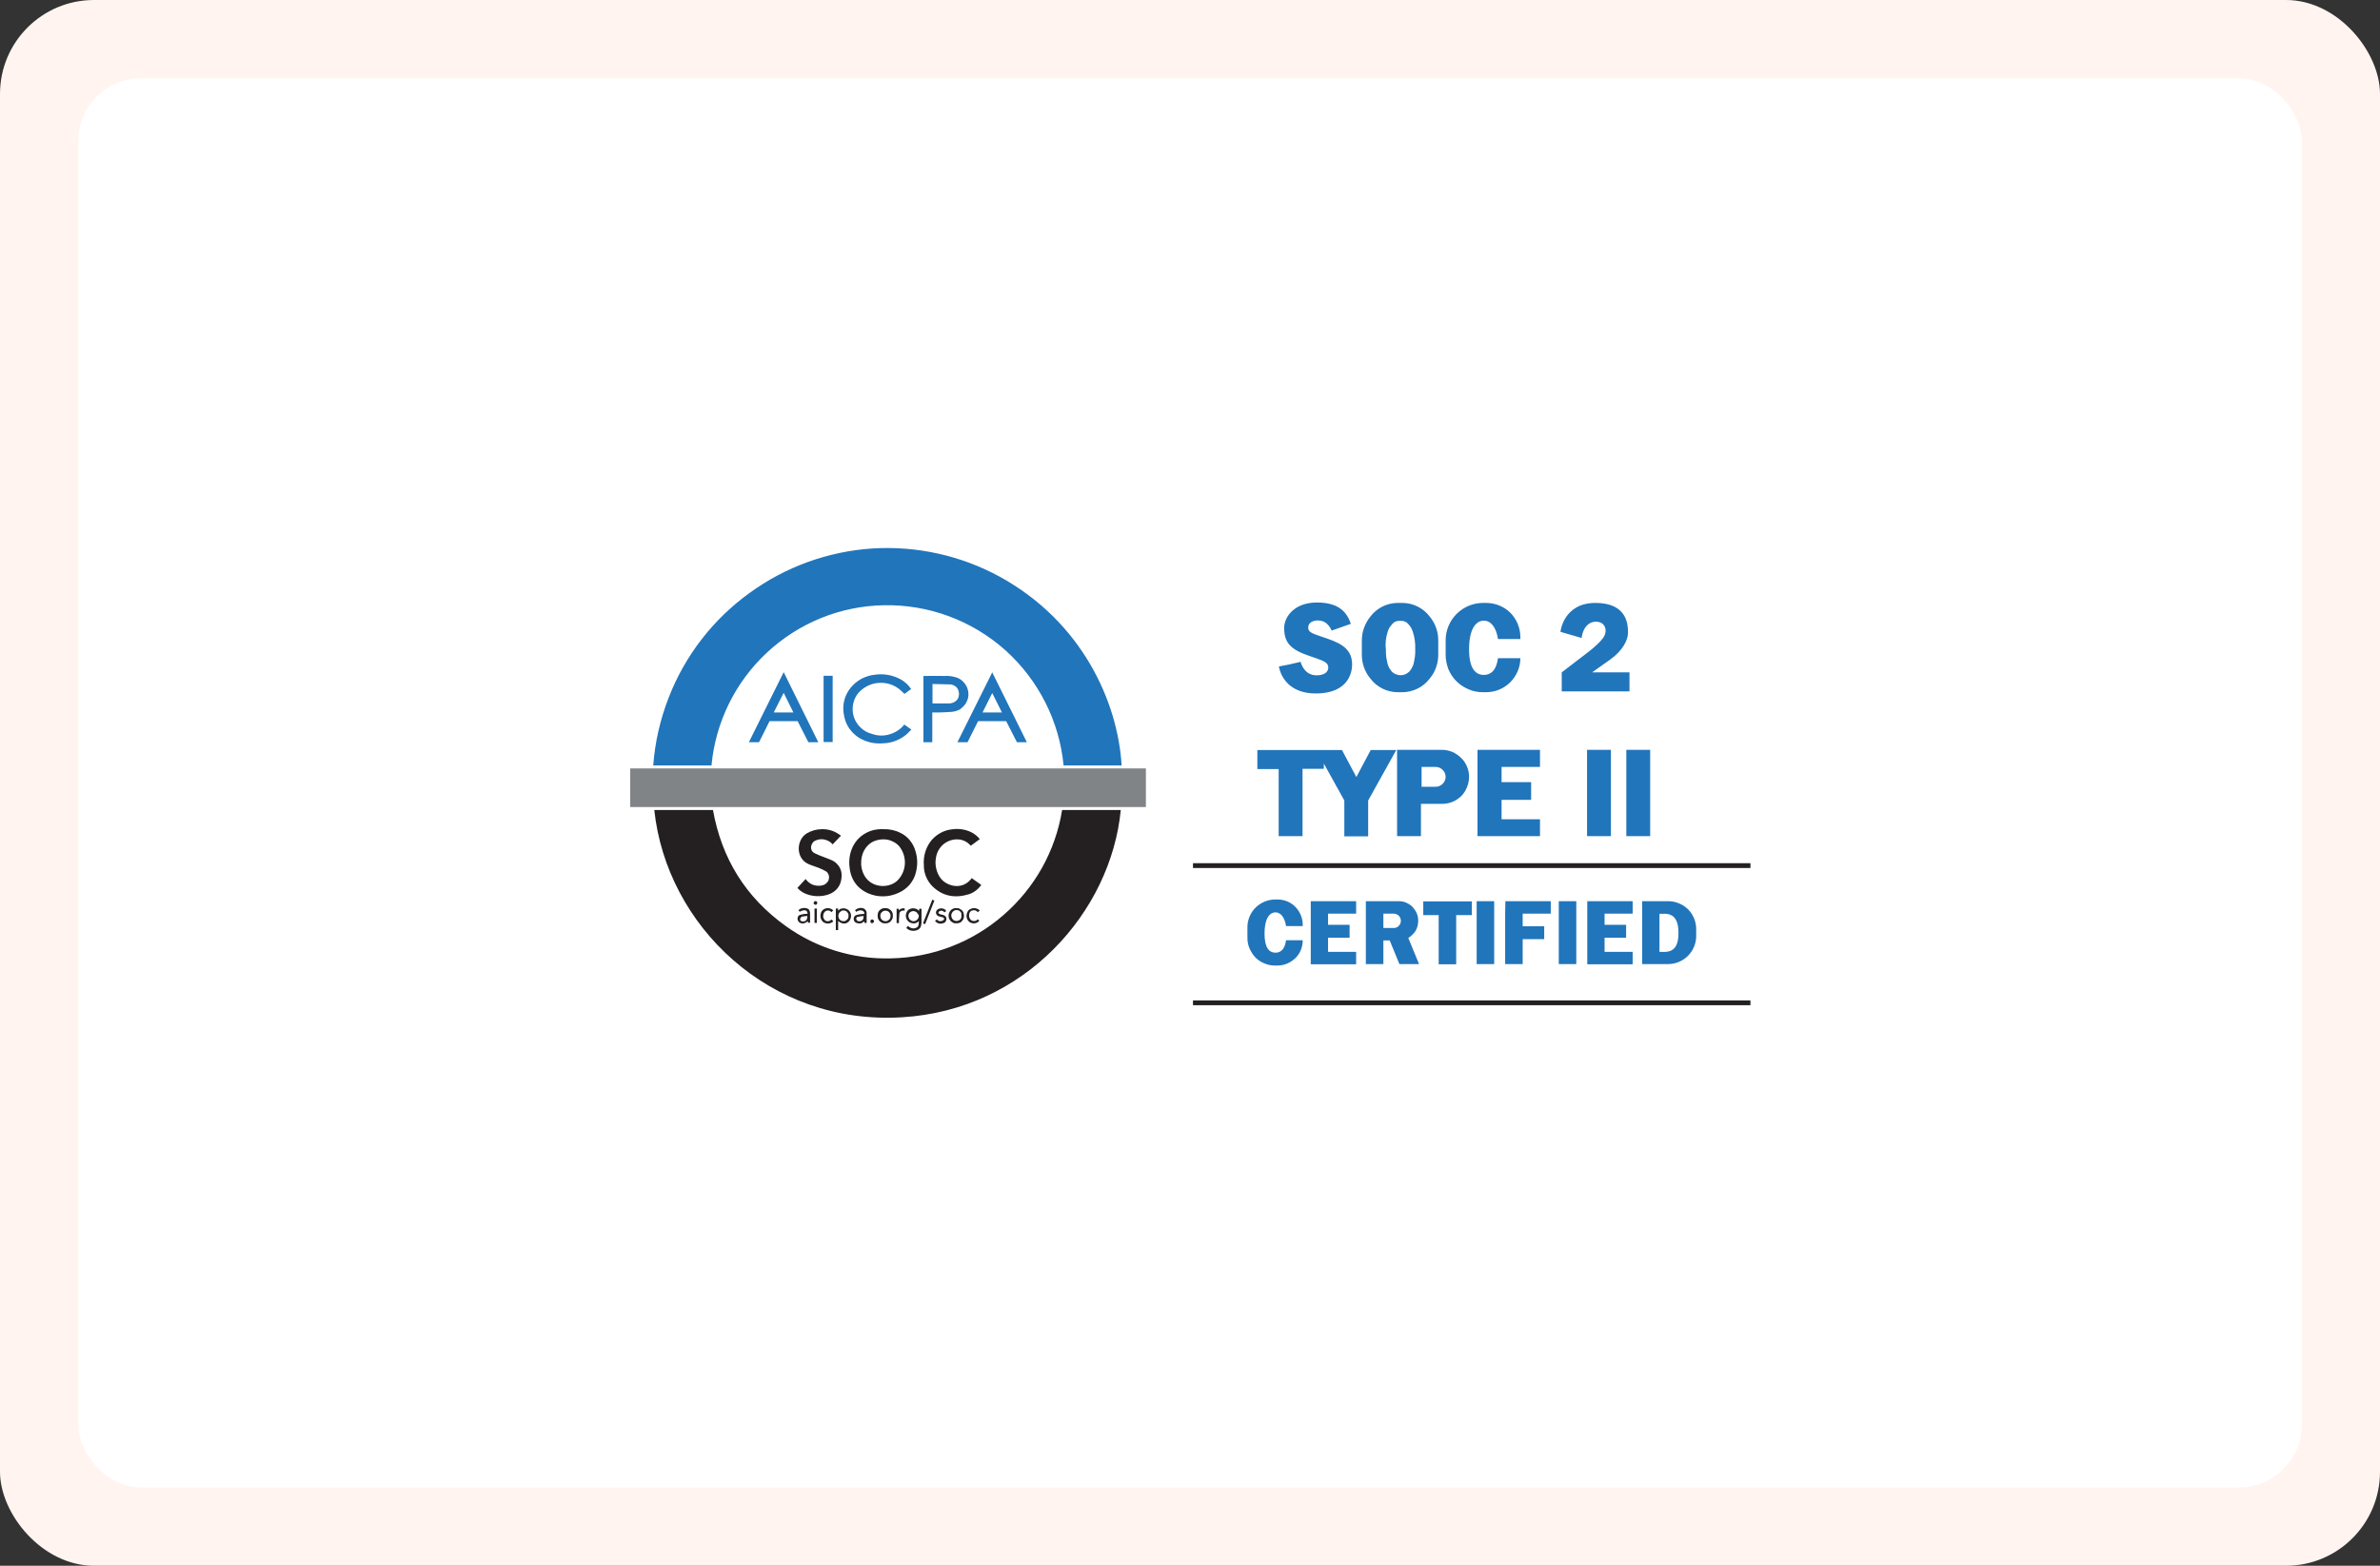<svg width="608" height="400" viewBox="0 0 608 400" fill="none" xmlns="http://www.w3.org/2000/svg">
<rect x="0" y="0" width="608" height="400" fill="#333333" stroke="none"/>
<rect width="608" height="400" rx="24" fill="#FFF4F0"/>
<rect x="20" y="20" width="568" height="360" rx="16" fill="white"/>
<path d="M255.421 147.342C245.445 141.896 234.175 139.415 222.851 140.116C211.527 140.871 200.635 144.807 191.468 151.494C182.139 158.234 174.967 167.509 170.815 178.24C168.658 183.794 167.31 189.617 166.879 195.549H181.762C182.786 184.495 187.855 174.195 195.997 166.646C204.14 159.097 214.763 154.783 225.871 154.621C237.248 154.406 248.303 158.504 256.823 166.107C265.288 173.71 270.627 184.225 271.705 195.549H286.534C285.564 179.318 276.451 158.881 255.421 147.342ZM230.939 185.196C229.969 186.382 228.675 187.191 227.165 187.622C225.709 188.054 224.145 188 222.689 187.461C221.611 187.191 220.64 186.652 219.831 185.843C219.022 185.088 218.429 184.117 218.106 183.093C217.782 182.068 217.728 180.936 217.944 179.857C218.16 178.779 218.645 177.754 219.346 176.946C220.64 175.544 222.42 174.627 224.361 174.465C226.302 174.303 228.189 174.843 229.699 176.029C230.185 176.406 230.616 176.838 231.047 177.269C231.587 176.892 232.126 176.46 232.773 176.029C232.072 175.004 231.155 174.142 230.077 173.548C228.082 172.47 225.817 172.039 223.552 172.362C222.366 172.47 221.179 172.847 220.101 173.387C219.022 173.98 218.106 174.735 217.351 175.651C216.596 176.568 216.057 177.593 215.733 178.725C215.41 179.857 215.356 181.044 215.517 182.176C215.679 183.632 216.218 185.088 217.081 186.274C217.944 187.461 219.13 188.431 220.478 189.024C222.096 189.779 223.929 190.049 225.709 189.887C227.866 189.833 229.969 188.97 231.64 187.568C232.072 187.191 232.395 186.76 232.827 186.382L230.993 185.088C230.993 185.088 230.993 185.142 230.939 185.196ZM244.582 189.617H247.17L249.866 184.225H257.038L259.788 189.617H262.323C259.357 183.632 256.445 177.7 253.479 171.769C250.514 177.7 247.548 183.632 244.582 189.617ZM250.999 182.014C251.808 180.343 252.67 178.725 253.479 177.053C254.342 178.725 255.151 180.397 255.96 182.014H250.999ZM191.306 189.617H193.894C194.811 187.838 195.728 186.005 196.59 184.225H203.762C204.679 186.005 205.596 187.838 206.512 189.617H209.047L200.203 171.715C197.238 177.7 194.272 183.632 191.306 189.617ZM197.669 182.014C198.478 180.343 199.341 178.725 200.203 176.999C201.066 178.725 201.875 180.343 202.684 182.014H197.669ZM246.685 179.75C247.062 179.156 247.332 178.455 247.386 177.754C247.44 177.053 247.332 176.298 247.062 175.651C246.793 175.004 246.361 174.411 245.822 173.926C245.283 173.441 244.636 173.117 243.935 172.955C243.126 172.74 242.263 172.632 241.401 172.686C239.675 172.632 237.949 172.686 236.17 172.686C236.062 172.686 235.954 172.686 235.9 172.686V189.617H238.165V182.014C238.758 182.014 239.298 182.014 239.837 182.014C240.915 181.96 242.048 181.96 243.126 181.853C243.827 181.799 244.528 181.583 245.175 181.259C245.768 180.828 246.308 180.343 246.685 179.75ZM244.852 178.132C244.69 178.617 244.366 178.995 243.935 179.264C243.504 179.534 243.018 179.696 242.533 179.696C241.131 179.75 239.675 179.696 238.219 179.696V174.735C239.729 174.789 241.185 174.789 242.641 174.843C243.018 174.843 243.396 174.95 243.719 175.112C244.043 175.274 244.366 175.544 244.582 175.867C244.798 176.191 244.906 176.568 244.959 176.946C245.013 177.377 244.959 177.808 244.852 178.132ZM210.395 189.564H212.713V172.632H210.395V189.564ZM363.536 233.78H367.527V246.345H372.002V233.78H375.992V230.275H363.59V233.78H363.536ZM377.233 246.291H381.708V230.222H377.233V246.291ZM398.209 246.291H402.684V230.222H398.209V246.291ZM384.512 233.403V236.638V239.928V246.291H388.988V239.928H394.488V236.638H388.988V233.403H396.16V230.222H384.566L384.512 233.403ZM405.488 233.403V236.261V239.55V243.163V246.345H417.082V243.163H409.91V239.55H415.41V236.261H409.91V233.403H417.082V230.222H405.488V233.403ZM334.849 246.345H346.443V243.163H339.271V239.55H344.771V236.261H339.271V233.403H346.443V230.222H334.849V246.345ZM426.141 230.222H419.508V246.291H426.141C428.028 246.291 429.862 245.536 431.21 244.188C432.558 242.84 433.313 241.006 433.313 239.119V237.339C433.313 235.452 432.558 233.619 431.21 232.271C429.862 230.976 428.028 230.222 426.141 230.222ZM423.93 243.163V233.457C425.494 233.457 428.783 232.756 428.783 238.31C428.837 243.81 425.548 243.163 423.93 243.163ZM362.296 235.236C362.296 234.589 362.188 233.942 361.919 233.295C361.649 232.702 361.271 232.163 360.84 231.677C360.355 231.192 359.816 230.869 359.222 230.599C358.629 230.329 357.982 230.222 357.281 230.222H348.923V246.291H353.399V240.251H355.016L357.497 246.291H362.512L359.762 239.604C360.517 239.173 361.164 238.526 361.649 237.771C362.08 237.016 362.296 236.153 362.296 235.236ZM356.041 237.07H353.399V233.403H356.041C356.526 233.403 357.012 233.619 357.335 233.942C357.659 234.266 357.874 234.751 357.874 235.236C357.874 235.722 357.659 236.207 357.335 236.531C357.012 236.908 356.526 237.07 356.041 237.07ZM326.653 213.613H332.746V196.412H338.192V195.064L343.423 204.5V213.667H349.516V204.5L356.688 191.613H350.163L346.497 198.515L342.83 191.613H321.207V196.466H326.653V213.613ZM393.41 195.926V191.559H377.448V213.613H393.41V209.299H383.596V204.338H391.145V199.809H383.596V195.926H393.41ZM326.383 229.79H325.79C323.903 229.79 322.123 230.545 320.775 231.839C319.427 233.187 318.672 234.967 318.672 236.854V239.604C318.672 240.521 318.834 241.438 319.211 242.3C319.589 243.163 320.074 243.918 320.721 244.619C321.368 245.266 322.177 245.805 323.04 246.129C323.903 246.506 324.819 246.668 325.736 246.668H326.329C328.055 246.668 329.673 245.967 330.913 244.781C332.153 243.594 332.8 241.923 332.8 240.197H328.54C328.217 242.57 327.138 243.379 325.844 243.379C324.28 243.379 323.04 242.246 323.04 238.472C323.04 234.751 324.28 233.079 325.844 233.079C327.084 233.079 328.163 234.212 328.54 236.584H332.8V236.261C332.8 234.535 332.099 232.864 330.913 231.677C329.78 230.491 328.109 229.79 326.383 229.79ZM378.85 176.838H379.659C381.978 176.838 384.189 175.921 385.806 174.303C387.424 172.686 388.395 170.475 388.395 168.156H382.679C382.248 171.338 380.792 172.416 379.066 172.416C376.963 172.416 375.291 170.852 375.291 165.837C375.291 160.823 376.963 158.558 379.066 158.558C380.738 158.558 382.194 160.068 382.679 163.249H388.395V162.764C388.395 160.445 387.478 158.234 385.86 156.563C384.243 154.945 381.978 154.028 379.659 154.028H378.85C376.316 154.028 373.889 155.053 372.11 156.832C370.331 158.612 369.306 161.038 369.306 163.573V167.293C369.306 168.534 369.576 169.774 370.007 170.96C370.492 172.092 371.193 173.171 372.056 174.034C372.919 174.896 373.997 175.597 375.13 176.083C376.316 176.622 377.556 176.838 378.85 176.838ZM372.595 203.961C372.811 203.799 373.027 203.637 373.188 203.476C373.242 203.422 373.296 203.422 373.296 203.368C373.458 203.206 373.566 203.098 373.674 202.936C373.728 202.883 373.836 202.775 373.889 202.667C373.997 202.559 374.051 202.451 374.105 202.343C374.213 202.235 374.321 202.074 374.375 201.912C374.968 200.887 375.291 199.647 375.291 198.461C375.291 197.544 375.13 196.681 374.752 195.819C374.429 195.01 373.889 194.201 373.242 193.608C372.595 192.961 371.84 192.475 371.032 192.098C370.223 191.774 369.306 191.559 368.389 191.559H356.904V213.613H362.997V205.363H368.335C369.953 205.363 371.409 204.878 372.595 203.961ZM363.159 200.941V195.926H366.772C367.419 195.926 368.066 196.196 368.551 196.681C369.036 197.167 369.306 197.814 369.306 198.461C369.306 199.108 369.036 199.755 368.551 200.24C368.066 200.726 367.419 200.995 366.772 200.995H363.159V200.941ZM411.528 191.559H405.434V213.613H411.528V191.559ZM415.464 213.613H421.557V191.559H415.464V213.613ZM357.065 176.838H358.252C359.6 176.838 360.894 176.514 362.134 175.921C363.321 175.328 364.399 174.465 365.208 173.387C366.664 171.661 367.419 169.504 367.419 167.293V163.573C367.419 161.362 366.664 159.205 365.208 157.479C364.399 156.401 363.321 155.538 362.134 154.945C360.948 154.352 359.6 154.028 358.252 154.028H357.065C355.717 154.028 354.369 154.352 353.183 154.945C351.997 155.538 350.918 156.401 350.109 157.479C348.707 159.205 347.899 161.362 347.899 163.573V167.293C347.899 169.504 348.653 171.661 350.109 173.387C350.918 174.465 351.997 175.328 353.183 175.921C354.369 176.514 355.717 176.838 357.065 176.838ZM354.531 161.308C354.639 160.93 354.801 160.607 354.962 160.337C355.016 160.283 355.016 160.229 355.07 160.176C355.124 160.122 355.178 160.014 355.232 159.96C355.286 159.906 355.286 159.852 355.34 159.798C355.394 159.744 355.448 159.69 355.502 159.636C355.556 159.582 355.61 159.528 355.61 159.475C355.663 159.421 355.717 159.367 355.771 159.313C355.825 159.259 355.825 159.259 355.879 159.205C355.987 159.151 356.095 159.043 356.149 158.989L356.203 158.935C356.311 158.881 356.364 158.827 356.472 158.827C356.526 158.827 356.526 158.774 356.58 158.774C356.688 158.72 356.742 158.72 356.85 158.666C356.904 158.666 356.904 158.666 356.958 158.666C357.065 158.666 357.173 158.612 357.281 158.612H357.335C357.443 158.612 357.551 158.612 357.713 158.612C357.82 158.612 357.982 158.612 358.09 158.612H358.144C358.252 158.612 358.36 158.666 358.467 158.666C358.467 158.666 358.521 158.666 358.575 158.666C358.683 158.666 358.737 158.72 358.845 158.774C358.899 158.774 358.899 158.774 358.953 158.827C359.061 158.881 359.115 158.935 359.222 158.935L359.276 158.989C359.384 159.043 359.492 159.151 359.546 159.205C359.6 159.259 359.6 159.259 359.654 159.313C359.708 159.367 359.762 159.421 359.816 159.475C359.869 159.528 359.923 159.582 359.923 159.636C359.977 159.69 360.031 159.744 360.085 159.798C360.139 159.852 360.193 159.906 360.193 159.96C360.247 160.014 360.301 160.122 360.355 160.176C360.409 160.229 360.409 160.283 360.463 160.337C360.624 160.661 360.786 160.984 360.894 161.308C361.379 162.764 361.595 164.274 361.541 165.837C361.595 167.078 361.433 168.318 361.11 169.558C361.11 169.612 361.11 169.612 361.11 169.666C361.056 169.828 361.002 169.936 360.948 170.043C360.84 170.313 360.678 170.637 360.57 170.852C360.57 170.852 360.57 170.906 360.517 170.906C360.463 171.014 360.409 171.122 360.301 171.176C360.301 171.176 360.301 171.176 360.301 171.23C360.247 171.338 360.139 171.391 360.085 171.499C359.869 171.715 359.6 171.931 359.33 172.092C359.276 172.146 359.222 172.146 359.115 172.2C359.061 172.2 359.007 172.254 359.007 172.254C358.953 172.254 358.899 172.308 358.845 172.308C358.791 172.308 358.737 172.362 358.629 172.362C358.575 172.362 358.521 172.362 358.521 172.416C358.414 172.416 358.36 172.47 358.252 172.47H358.198C358.09 172.47 357.982 172.47 357.82 172.47C357.713 172.47 357.551 172.47 357.443 172.47H357.389C357.281 172.47 357.227 172.47 357.119 172.416C357.065 172.416 357.012 172.416 357.012 172.362C356.958 172.362 356.904 172.308 356.796 172.308C356.742 172.308 356.688 172.254 356.634 172.254C356.58 172.254 356.526 172.2 356.472 172.2C356.418 172.2 356.364 172.146 356.257 172.092C355.987 171.931 355.717 171.769 355.502 171.499C355.448 171.445 355.34 171.338 355.286 171.23C355.286 171.23 355.286 171.23 355.286 171.176C355.232 171.068 355.178 171.014 355.07 170.906C355.07 170.906 355.07 170.852 355.016 170.852C354.855 170.583 354.747 170.313 354.639 170.043C354.585 169.936 354.531 169.774 354.477 169.666C354.477 169.666 354.477 169.612 354.477 169.558C354.154 168.372 353.992 167.078 354.046 165.837C353.83 164.328 354.046 162.764 354.531 161.308ZM336.305 172.524C333.285 172.524 332.369 169.558 332.261 169.073L329.241 169.774L326.707 170.259C327.246 173.117 329.565 177.161 336.143 177.161C344.609 177.161 345.418 171.553 345.418 169.774C345.418 165.19 341.643 164.004 337.491 162.602C334.903 161.739 334.202 161.416 334.202 160.283C334.202 159.151 335.281 158.504 336.629 158.504C338.408 158.504 339.433 159.475 340.188 161.092L345.095 159.367C344.124 156.563 342.237 153.92 336.413 153.92C330.589 153.92 328.055 157.641 328.055 160.445C328.055 164.328 329.888 165.999 334.472 167.563C337.869 168.749 339.325 169.073 339.325 170.583C339.271 171.715 338.3 172.524 336.305 172.524ZM408.562 158.935C410.234 159.421 410.449 161.146 409.91 162.332C409.371 163.573 407.052 165.568 405.92 166.431C404.14 167.779 398.964 171.769 398.964 171.769V176.622H416.273V171.769H406.729C406.729 171.769 408.131 170.798 411.366 168.48C414.601 166.161 415.895 163.465 415.895 161.631C415.895 159.798 415.842 154.028 407.591 154.028C399.341 154.028 398.64 161.416 398.64 161.416L404.032 162.98C404.626 158.881 407.322 158.558 408.562 158.935Z" fill="#2175BB"/>
<path d="M227.596 244.834C217.998 245.103 208.507 242.191 200.742 236.583C190.497 229.25 184.35 219.328 182.139 206.926H167.148C170.276 236.476 196.644 261.981 230.508 259.878C261.729 257.991 283.784 232.971 286.318 206.926H271.328C269.656 217.387 264.318 226.877 256.337 233.779C248.357 240.736 238.165 244.618 227.596 244.834ZM221.934 228.279C223.121 228.765 224.415 229.034 225.709 228.98C227.003 228.98 228.297 228.657 229.483 228.118C230.562 227.686 231.533 226.931 232.341 226.068C233.096 225.152 233.689 224.073 233.959 222.941C234.444 221.108 234.444 219.22 233.851 217.387C233.582 216.416 233.096 215.5 232.449 214.691C231.802 213.882 230.993 213.235 230.077 212.803C228.729 212.102 227.219 211.779 225.709 211.833C225.385 211.833 225.062 211.833 224.738 211.833C224.523 211.833 224.361 211.887 224.145 211.887C222.905 211.995 221.665 212.48 220.586 213.181C219.508 213.882 218.645 214.852 218.052 215.931C217.189 217.495 216.865 219.274 216.973 221C217.189 224.397 218.753 226.931 221.934 228.279ZM223.39 214.852C224.469 214.421 225.709 214.313 226.841 214.529C227.974 214.799 229.052 215.392 229.807 216.308C230.778 217.603 231.263 219.166 231.155 220.784C231.047 222.402 230.346 223.912 229.16 225.044C226.626 227.309 221.287 226.823 220.155 221.97C220.047 221.485 219.993 221 219.993 220.784C219.885 218.034 221.179 215.769 223.39 214.852ZM209.208 226.284C208.561 226.284 207.86 226.176 207.267 225.853C206.674 225.529 206.189 225.098 205.811 224.559C205.11 225.314 204.409 226.068 203.708 226.823C204.247 227.47 204.948 227.956 205.703 228.279C207.213 228.926 208.831 229.088 210.449 228.819C213.091 228.387 214.816 226.662 214.978 224.127C215.086 223.264 214.924 222.348 214.493 221.593C214.061 220.838 213.414 220.191 212.606 219.813C211.905 219.49 211.15 219.22 210.449 218.951C209.64 218.681 208.831 218.304 208.022 217.926C207.645 217.71 207.375 217.387 207.267 217.009C207.159 216.632 207.159 216.201 207.321 215.823C207.429 215.553 207.591 215.284 207.806 215.068C208.022 214.852 208.292 214.745 208.561 214.637C209.262 214.367 210.071 214.313 210.826 214.529C211.581 214.745 212.228 215.122 212.713 215.715C213.414 214.96 214.115 214.259 214.816 213.504C214.655 213.343 214.547 213.235 214.385 213.181C213.091 212.264 211.527 211.779 209.963 211.833C208.615 211.833 207.267 212.21 206.081 212.911C203.439 214.529 203.169 219.22 206.512 220.73C207.321 221.108 208.184 221.323 208.993 221.647C209.694 221.916 210.395 222.24 211.042 222.617C211.257 222.779 211.473 222.995 211.581 223.264C211.743 223.534 211.797 223.804 211.797 224.073C211.797 224.343 211.743 224.666 211.635 224.936C211.527 225.206 211.311 225.421 211.096 225.637C210.718 226.068 209.963 226.284 209.208 226.284ZM238.165 226.392C240.861 229.034 244.043 229.52 247.548 228.441C248.842 228.01 249.92 227.147 250.675 226.068L248.249 224.343C248.141 224.451 248.087 224.505 248.033 224.613C245.66 227.47 241.886 226.392 240.322 224.397C239.783 223.696 239.405 222.887 239.19 221.97C238.974 221.108 238.92 220.191 239.082 219.274C239.244 217.926 239.891 216.686 240.915 215.769C242.533 214.313 245.768 213.612 247.871 215.931C247.925 215.985 247.979 216.039 248.033 216.039L250.298 214.367C249.705 213.612 248.95 213.019 248.087 212.588C246.523 211.833 244.744 211.617 243.072 211.887C241.994 211.995 240.969 212.372 240.052 212.911C239.136 213.45 238.327 214.151 237.68 215.014C236.44 216.74 235.846 218.843 236.008 220.946C235.954 222.995 236.763 224.936 238.165 226.392ZM232.072 232.431C231.694 232.755 231.479 233.24 231.425 233.726C231.371 234.211 231.479 234.696 231.802 235.128C231.964 235.343 232.18 235.505 232.449 235.667C232.719 235.775 232.988 235.882 233.258 235.882C233.528 235.936 233.797 235.882 234.067 235.775C234.337 235.667 234.552 235.505 234.714 235.289C234.768 236.26 234.606 236.799 234.067 237.015C233.689 237.177 233.312 237.231 232.935 237.123C232.557 237.015 232.18 236.799 231.964 236.53C231.802 236.691 231.64 236.853 231.533 237.069C231.856 237.392 232.234 237.608 232.665 237.716C233.096 237.824 233.528 237.824 233.959 237.716C234.283 237.662 234.606 237.5 234.822 237.284C235.091 237.069 235.253 236.745 235.307 236.422C235.361 236.152 235.415 235.882 235.415 235.613C235.415 234.534 235.415 233.51 235.415 232.431C235.415 232.324 235.415 232.216 235.415 232.162H234.822C234.822 232.324 234.822 232.485 234.768 232.701C234.444 232.324 234.013 232.108 233.474 232.054C232.935 232 232.449 232.162 232.072 232.431ZM234.714 233.941C234.714 234.103 234.714 234.319 234.606 234.48C234.552 234.642 234.444 234.804 234.337 234.912C234.229 235.02 234.067 235.128 233.905 235.235C233.743 235.289 233.582 235.343 233.366 235.343C233.042 235.343 232.719 235.181 232.449 234.966C232.234 234.696 232.072 234.373 232.072 234.049C232.072 233.887 232.072 233.726 232.126 233.564C232.18 233.402 232.287 233.24 232.395 233.132C232.503 233.025 232.665 232.917 232.827 232.863C232.988 232.809 233.15 232.755 233.312 232.755C233.474 232.755 233.636 232.809 233.797 232.863C233.959 232.917 234.121 233.025 234.229 233.132C234.337 233.24 234.444 233.402 234.498 233.564C234.66 233.564 234.714 233.726 234.714 233.941ZM214.115 232.108H213.522V237.608H214.115V235.289C215.086 236.098 216.057 236.152 216.812 235.451C217.135 235.128 217.351 234.642 217.405 234.157C217.459 233.672 217.297 233.186 217.027 232.809C216.758 232.431 216.38 232.216 215.949 232.108C215.625 232 215.302 232.054 214.978 232.108C214.655 232.162 214.385 232.377 214.115 232.647C214.115 232.431 214.115 232.27 214.115 232.108ZM215.463 232.593C215.625 232.593 215.841 232.647 216.003 232.701C216.164 232.755 216.326 232.863 216.434 233.025C216.542 233.132 216.65 233.294 216.704 233.456C216.758 233.618 216.812 233.779 216.758 233.995C216.758 234.157 216.758 234.319 216.704 234.48C216.65 234.642 216.542 234.804 216.434 234.912C216.326 235.02 216.164 235.128 216.003 235.235C215.841 235.289 215.679 235.343 215.517 235.343C215.356 235.343 215.14 235.289 214.978 235.235C214.816 235.181 214.655 235.074 214.547 234.966C214.439 234.858 214.331 234.696 214.277 234.534C214.223 234.373 214.169 234.211 214.169 233.995C214.169 233.833 214.169 233.618 214.277 233.456C214.331 233.294 214.439 233.132 214.547 233.025C214.655 232.917 214.816 232.809 214.978 232.701C215.086 232.647 215.248 232.593 215.463 232.593ZM224.199 233.941C224.199 234.211 224.253 234.48 224.307 234.696C224.415 234.966 224.576 235.181 224.738 235.343C224.954 235.505 225.17 235.667 225.385 235.775C225.655 235.882 225.871 235.882 226.14 235.882C226.41 235.882 226.679 235.882 226.895 235.775C227.165 235.667 227.38 235.559 227.542 235.343C227.704 235.128 227.866 234.966 227.974 234.696C228.081 234.427 228.135 234.211 228.081 233.941C228.081 233.672 228.081 233.402 227.974 233.186C227.866 232.917 227.758 232.701 227.542 232.539C227.38 232.377 227.111 232.216 226.895 232.108C226.626 232 226.41 232 226.14 232C225.871 232 225.601 232 225.385 232.108C225.116 232.216 224.9 232.324 224.738 232.539C224.523 232.701 224.415 232.917 224.307 233.186C224.253 233.402 224.199 233.672 224.199 233.941ZM227.488 233.941C227.488 234.103 227.488 234.319 227.434 234.48C227.38 234.642 227.273 234.804 227.165 234.912C227.057 235.02 226.895 235.128 226.733 235.235C226.572 235.289 226.41 235.343 226.194 235.343C226.032 235.343 225.871 235.289 225.709 235.235C225.547 235.181 225.385 235.074 225.277 234.966C225.17 234.858 225.062 234.696 225.008 234.534C224.954 234.373 224.9 234.211 224.9 234.049C224.9 233.887 224.9 233.672 224.954 233.51C225.008 233.348 225.116 233.186 225.224 233.078C225.331 232.971 225.493 232.863 225.655 232.755C225.817 232.701 225.978 232.647 226.194 232.647C226.356 232.647 226.572 232.701 226.733 232.755C226.895 232.809 227.057 232.917 227.165 233.078C227.273 233.186 227.38 233.348 227.434 233.51C227.488 233.618 227.488 233.779 227.488 233.941ZM242.317 233.941C242.317 234.211 242.371 234.48 242.479 234.696C242.587 234.966 242.749 235.181 242.91 235.343C243.126 235.505 243.342 235.667 243.557 235.775C243.827 235.882 244.043 235.882 244.312 235.882C244.582 235.882 244.852 235.829 245.067 235.775C245.337 235.667 245.553 235.559 245.714 235.343C245.876 235.181 246.038 234.912 246.146 234.696C246.254 234.427 246.254 234.211 246.254 233.941C246.254 233.672 246.2 233.402 246.146 233.186C246.038 232.971 245.93 232.701 245.714 232.539C245.499 232.377 245.283 232.216 245.067 232.108C244.798 232 244.582 232 244.312 232C244.043 232 243.773 232 243.557 232.108C243.288 232.216 243.072 232.324 242.91 232.539C242.695 232.701 242.587 232.917 242.479 233.186C242.371 233.456 242.317 233.672 242.317 233.941ZM245.606 233.995C245.606 234.157 245.606 234.319 245.553 234.48C245.499 234.642 245.391 234.804 245.283 234.912C245.175 235.02 245.013 235.128 244.852 235.181C244.69 235.235 244.528 235.289 244.366 235.289C244.204 235.289 243.989 235.235 243.827 235.181C243.665 235.128 243.503 235.02 243.396 234.858C243.288 234.75 243.18 234.588 243.126 234.427C243.072 234.265 243.018 234.103 243.018 233.887C243.018 233.726 243.018 233.51 243.126 233.348C243.234 233.186 243.288 233.025 243.396 232.917C243.503 232.809 243.665 232.701 243.827 232.593C243.989 232.539 244.151 232.485 244.366 232.485C244.528 232.485 244.744 232.539 244.905 232.593C245.067 232.647 245.229 232.755 245.337 232.917C245.445 233.025 245.553 233.186 245.606 233.348C245.553 233.618 245.606 233.779 245.606 233.995ZM204.571 235.829C204.895 235.936 205.218 235.936 205.542 235.829C205.865 235.721 206.135 235.559 206.35 235.289C206.35 235.505 206.404 235.613 206.404 235.721H206.944C206.944 234.966 206.944 234.211 206.944 233.456C206.944 232.647 206.674 232.216 206.135 232.054C205.434 231.838 204.301 232 203.978 232.593C204.086 232.701 204.194 232.809 204.301 232.917C205.542 232.27 206.297 232.485 206.297 233.456C206.135 233.456 205.919 233.456 205.757 233.456C205.326 233.51 204.841 233.564 204.409 233.726C204.194 233.779 203.978 233.941 203.87 234.157C203.762 234.373 203.708 234.642 203.762 234.858C203.762 235.074 203.87 235.289 204.032 235.451C204.14 235.667 204.355 235.775 204.571 235.829ZM204.895 234.157C205.326 234.103 205.811 234.049 206.243 233.995C206.297 234.912 205.865 235.451 205.056 235.397C204.895 235.397 204.733 235.343 204.625 235.289C204.517 235.181 204.409 235.074 204.409 234.912C204.409 234.858 204.409 234.75 204.409 234.696C204.409 234.642 204.463 234.534 204.517 234.48C204.571 234.427 204.625 234.373 204.679 234.319C204.733 234.211 204.841 234.157 204.895 234.157ZM220.101 233.51C219.669 233.564 219.184 233.618 218.753 233.779C218.537 233.833 218.321 233.995 218.214 234.211C218.106 234.427 218.052 234.642 218.106 234.912C218.106 235.128 218.214 235.343 218.375 235.505C218.537 235.667 218.699 235.775 218.968 235.829C219.292 235.936 219.616 235.936 219.939 235.882C220.263 235.775 220.532 235.613 220.748 235.343C220.802 235.505 220.802 235.667 220.856 235.775H221.395C221.395 234.966 221.395 234.211 221.395 233.402C221.395 233.132 221.395 232.917 221.233 232.647C221.071 232.377 220.91 232.216 220.694 232.108C220.317 231.946 219.885 231.892 219.508 232C219.076 232.054 218.699 232.27 218.429 232.539L218.753 232.971C218.968 232.755 219.238 232.647 219.562 232.593C219.885 232.539 220.155 232.593 220.424 232.701C220.532 232.755 220.64 232.917 220.748 233.025C220.802 233.186 220.802 233.294 220.802 233.456C220.424 233.51 220.263 233.51 220.101 233.51ZM219.346 235.343C219.184 235.343 219.076 235.289 218.968 235.181C218.861 235.074 218.807 234.966 218.753 234.804C218.699 234.642 218.753 234.534 218.807 234.427C218.861 234.319 219.022 234.211 219.13 234.211C219.616 234.103 220.101 234.103 220.586 233.995C220.694 234.966 220.155 235.451 219.346 235.343ZM240.592 235.289C240.376 235.343 240.106 235.343 239.891 235.289C239.675 235.235 239.459 235.074 239.351 234.858C239.19 235.02 239.028 235.128 238.866 235.235C239.082 235.559 239.405 235.775 239.729 235.882C240.106 235.99 240.484 235.99 240.807 235.882C241.077 235.829 241.347 235.721 241.508 235.505C241.67 235.289 241.778 235.02 241.778 234.75C241.778 234.211 241.454 233.887 240.861 233.726C240.592 233.672 240.322 233.618 240.052 233.51C239.891 233.456 239.675 233.24 239.729 233.132C239.783 233.025 239.837 232.971 239.891 232.863C239.945 232.809 240.052 232.755 240.16 232.701C240.376 232.647 240.592 232.647 240.753 232.701C240.969 232.755 241.131 232.917 241.239 233.078C241.4 232.971 241.562 232.863 241.724 232.755C241.347 231.892 239.945 231.892 239.405 232.431C239.297 232.539 239.19 232.701 239.136 232.863C239.082 233.025 239.082 233.186 239.136 233.348C239.19 233.51 239.244 233.672 239.351 233.779C239.459 233.887 239.621 233.995 239.729 234.049C240.052 234.157 240.43 234.265 240.753 234.319C241.023 234.373 241.239 234.534 241.185 234.804C241.131 234.912 241.077 235.02 241.023 235.074C240.807 235.181 240.699 235.235 240.592 235.289ZM249.812 233.025C249.974 232.863 250.136 232.755 250.298 232.593C249.92 232.216 249.381 232 248.842 232C248.303 232 247.763 232.216 247.386 232.593C247.062 233.025 246.901 233.564 246.901 234.103C246.955 234.642 247.17 235.128 247.602 235.505C247.979 235.775 248.464 235.936 248.95 235.882C249.435 235.829 249.866 235.613 250.19 235.235C250.082 235.128 249.92 234.966 249.759 234.858C249.651 234.966 249.543 235.074 249.381 235.181C249.219 235.235 249.058 235.289 248.896 235.289C248.734 235.289 248.572 235.289 248.41 235.235C248.249 235.181 248.087 235.074 247.979 234.966C247.709 234.696 247.602 234.373 247.548 233.995C247.548 233.618 247.602 233.294 247.817 232.971C247.925 232.809 248.087 232.701 248.249 232.647C248.41 232.593 248.572 232.539 248.788 232.539C248.95 232.539 249.165 232.593 249.327 232.647C249.543 232.809 249.705 232.917 249.812 233.025ZM211.204 232.647C211.419 232.593 211.635 232.593 211.851 232.647C212.066 232.701 212.228 232.863 212.39 233.025C212.552 232.863 212.713 232.701 212.875 232.593C212.498 232.216 212.012 232 211.527 232C210.988 232 210.503 232.162 210.125 232.539C209.748 232.917 209.586 233.456 209.586 233.995C209.586 234.534 209.802 235.02 210.179 235.451C210.556 235.775 211.042 235.936 211.527 235.936C212.012 235.936 212.498 235.721 212.875 235.397L212.498 234.912C211.797 235.451 211.15 235.505 210.664 235.02C210.449 234.75 210.287 234.427 210.287 234.103C210.287 233.779 210.341 233.402 210.556 233.132C210.718 232.863 210.988 232.701 211.204 232.647ZM238.704 230.059C238.489 230.005 238.381 229.951 238.165 229.843C237.356 231.892 236.601 233.887 235.792 235.882L236.332 236.098C237.141 234.103 237.895 232.108 238.704 230.059ZM229.753 233.456C229.753 233.348 229.807 233.186 229.861 233.078C229.915 232.971 230.023 232.863 230.131 232.809C230.238 232.755 230.346 232.701 230.508 232.647C230.616 232.593 230.778 232.593 230.885 232.647C230.939 232.647 231.047 232.647 231.101 232.647V232.054C230.832 232 230.562 232.054 230.292 232.108C230.023 232.216 229.807 232.377 229.645 232.593C229.591 232.377 229.591 232.27 229.591 232.162H229.052V235.829H229.645C229.645 235.559 229.645 235.289 229.645 235.074C229.699 234.534 229.699 233.995 229.753 233.456ZM208.076 235.775H208.669V232.108H208.076V235.775ZM222.366 235.343C222.366 235.397 222.366 235.451 222.366 235.559C222.366 235.613 222.42 235.667 222.473 235.721C222.527 235.775 222.581 235.829 222.635 235.829C222.689 235.829 222.743 235.882 222.797 235.829C223.067 235.829 223.228 235.667 223.282 235.343C223.282 235.289 223.282 235.235 223.228 235.181C223.228 235.128 223.174 235.074 223.121 235.02C223.067 234.966 223.013 234.966 222.959 234.912C222.905 234.912 222.851 234.858 222.797 234.912C222.743 234.912 222.689 234.912 222.635 234.912C222.581 234.912 222.527 234.966 222.473 235.02C222.42 235.074 222.42 235.128 222.366 235.181C222.366 235.235 222.366 235.289 222.366 235.343ZM208.777 230.706C208.777 230.382 208.615 230.221 208.346 230.221C208.292 230.221 208.238 230.221 208.184 230.221C208.13 230.221 208.076 230.274 208.022 230.328C207.968 230.382 207.968 230.436 207.914 230.49C207.86 230.544 207.86 230.598 207.86 230.652C207.86 230.706 207.86 230.76 207.86 230.814C207.86 230.868 207.914 230.922 207.968 230.975C208.022 231.029 208.076 231.029 208.13 231.083C208.184 231.083 208.238 231.137 208.292 231.137C208.346 231.137 208.4 231.137 208.453 231.137C208.507 231.137 208.561 231.083 208.615 231.029C208.669 230.975 208.669 230.922 208.723 230.868C208.777 230.814 208.777 230.76 208.777 230.706ZM304.76 220.514V221.755H447.171V220.514H304.76ZM304.76 256.805H447.171V255.564H304.76V256.805Z" fill="#242021"/>
<path d="M292.734 206.173V196.305H161V206.173H292.734Z" fill="#818486"/>
</svg>
